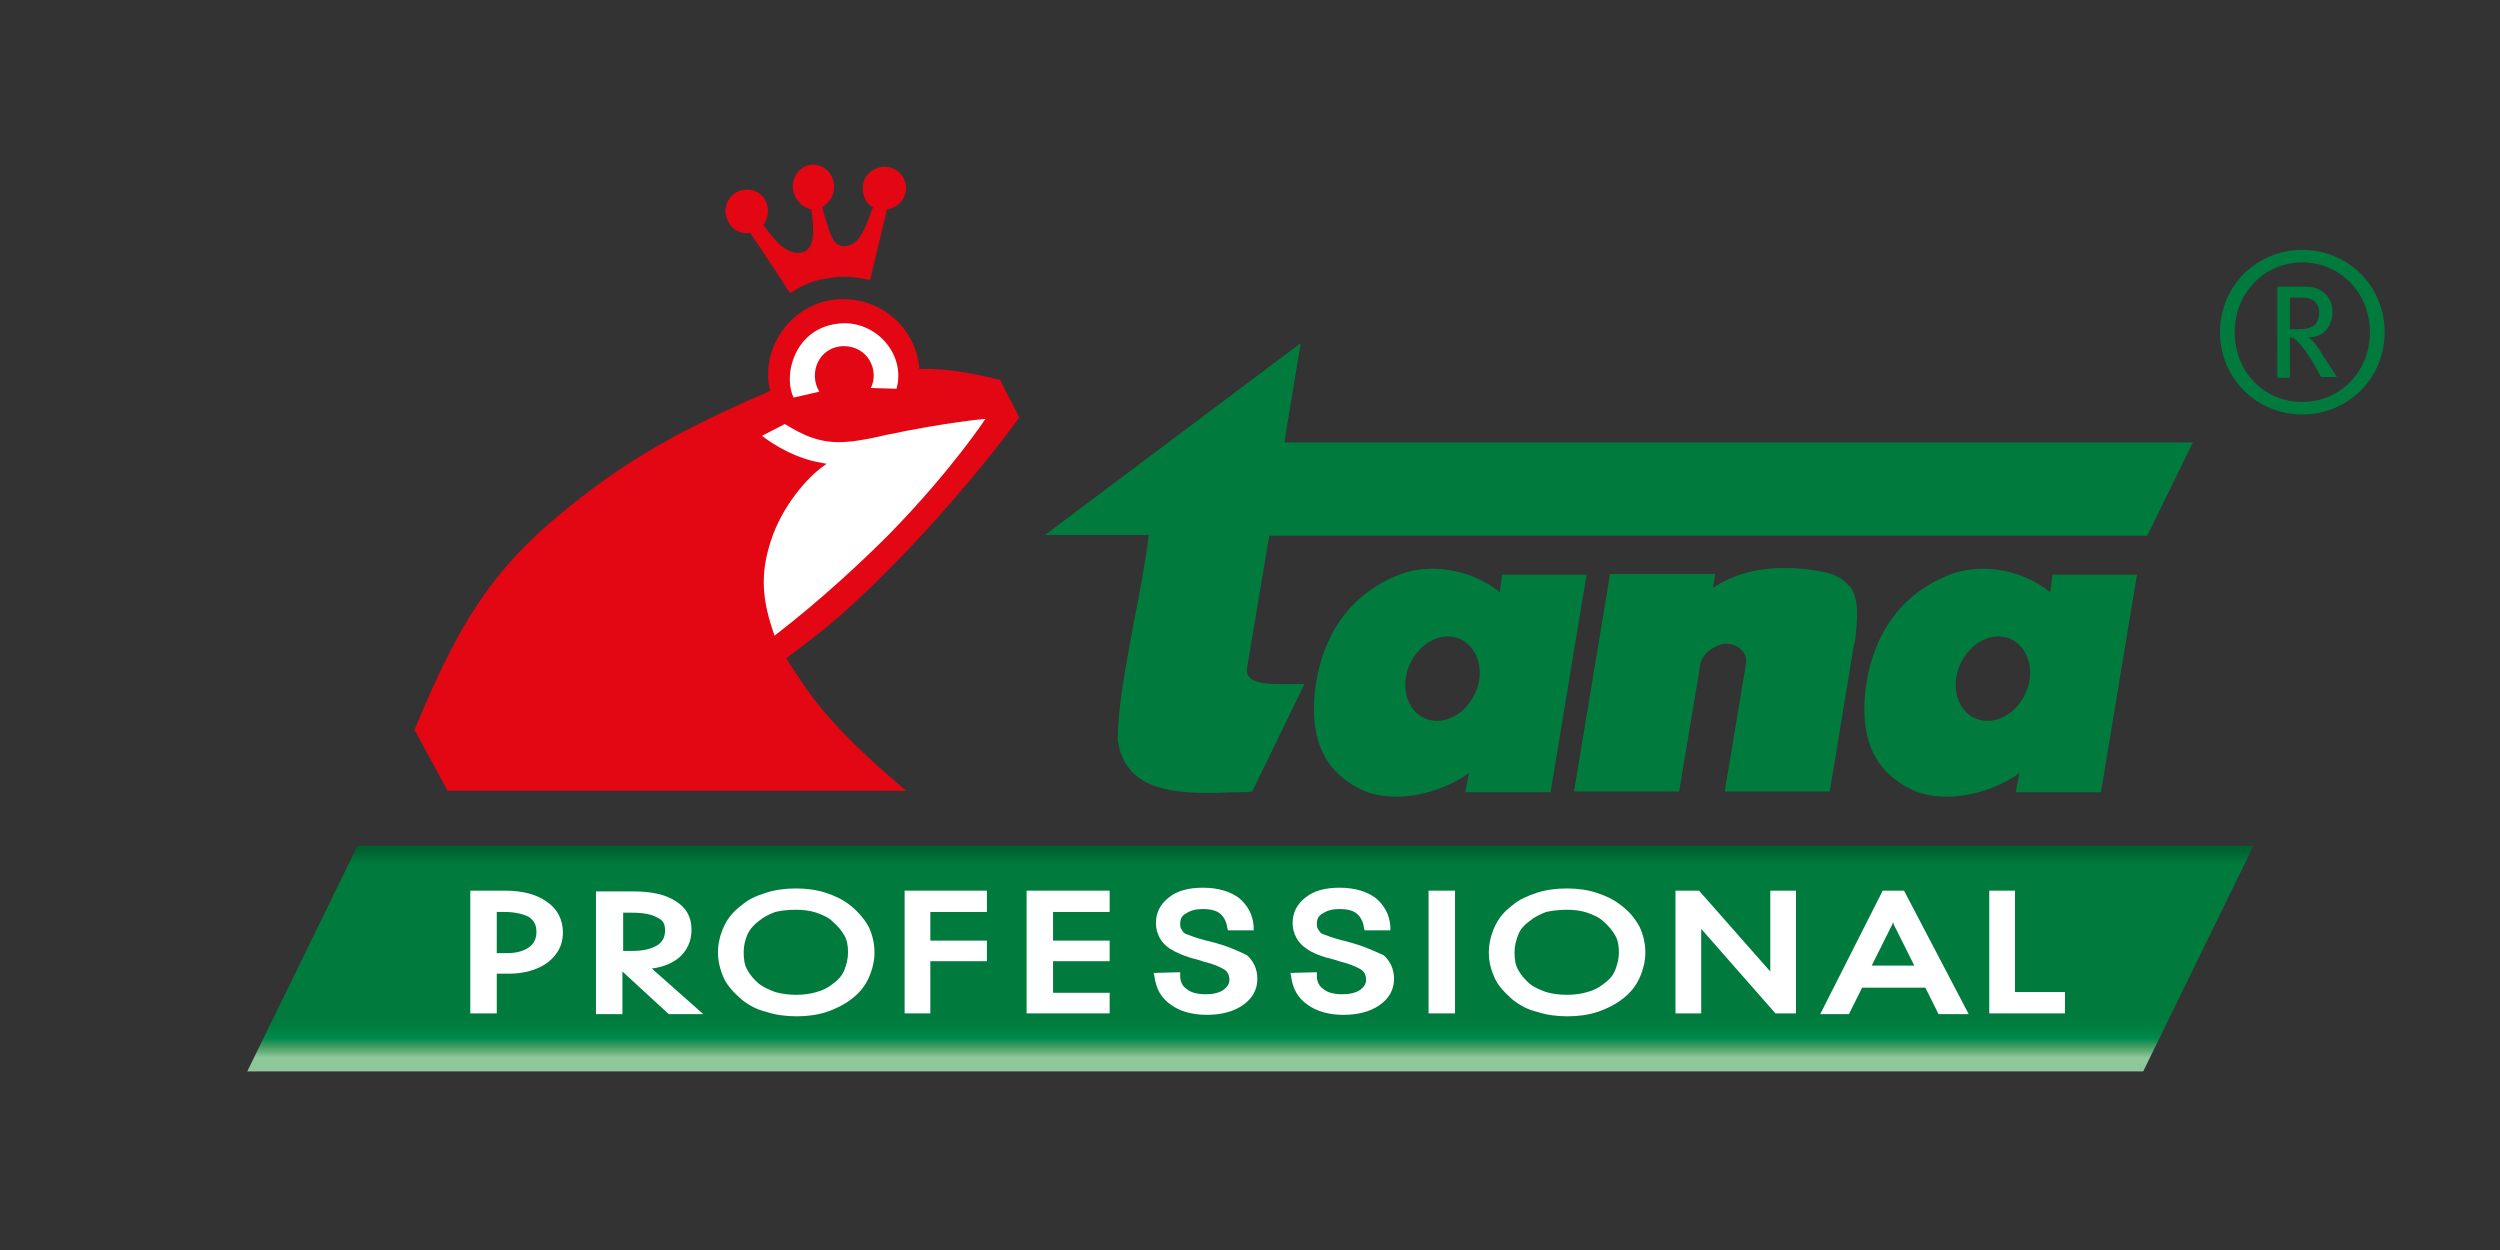 <?xml version="1.0" encoding="utf-8"?>
<!-- Generator: Adobe Illustrator 24.1.3, SVG Export Plug-In . SVG Version: 6.00 Build 0)  -->
<svg version="1.1" id="tana" xmlns="http://www.w3.org/2000/svg" xmlns:xlink="http://www.w3.org/1999/xlink" x="0px" y="0px"
	 viewBox="0 0 340.2 170.1" style="enable-background:new 0 0 340.2 170.1;" xml:space="preserve">
<rect x="0" y="0" width="340.2" height="170.1" fill="#333333" stroke="none"/>
<style type="text/css">
	.st0{clip-path:url(#SVGID_2_);fill:url(#SVGID_3_);}
	.st1{clip-path:url(#SVGID_5_);fill:none;}
	.st2{fill:#FFFFFF;}
	.st3{fill:#007B3D;}
	.st4{fill:#E30613;}
</style>
<g>
	<g>
		<defs>
			<polygon id="SVGID_1_" points="291.4,146.3 33.4,146.3 48.8,114.8 306.8,114.8 			"/>
		</defs>
		<clipPath id="SVGID_2_">
			<use xlink:href="#SVGID_1_"  style="overflow:visible;"/>
		</clipPath>
		
			<linearGradient id="SVGID_3_" gradientUnits="userSpaceOnUse" x1="170.069" y1="24.739" x2="170.069" y2="55.369" gradientTransform="matrix(1 0 0 -1 0 170.508)">
			<stop  offset="0" style="stop-color:#8EC89A"/>
			<stop  offset="0" style="stop-color:#8EC89A"/>
			<stop  offset="8.671165e-03" style="stop-color:#8EC89A"/>
			<stop  offset="6.129999e-02" style="stop-color:#8EC89A"/>
			<stop  offset="8.560000e-02" style="stop-color:#67AF7A"/>
			<stop  offset="0.114" style="stop-color:#3A9A5F"/>
			<stop  offset="0.144" style="stop-color:#008B4E"/>
			<stop  offset="0.174" style="stop-color:#008244"/>
			<stop  offset="0.205" style="stop-color:#007D3F"/>
			<stop  offset="0.239" style="stop-color:#007B3D"/>
			<stop  offset="0.92" style="stop-color:#007B3D"/>
			<stop  offset="0.982" style="stop-color:#006130"/>
		</linearGradient>
		<polygon class="st0" points="301.6,145.8 23.6,145.8 38.6,115.1 316.6,115.1 		"/>
	</g>
	<g>
		<defs>
			<polygon id="SVGID_4_" points="291.4,146.3 33.4,146.3 48.8,114.8 306.8,114.8 			"/>
		</defs>
		<clipPath id="SVGID_5_">
			<use xlink:href="#SVGID_4_"  style="overflow:visible;"/>
		</clipPath>
		<polygon class="st1" points="291.4,146.3 33.4,146.3 48.8,114.8 306.8,114.8 		"/>
	</g>
</g>
<g>
	<path class="st2" d="M74.4,122.7c-1.4-1-3.3-1.5-5.7-1.5h-4.7v16.7h3.6v-5.4h1.6c2.1,0,3.9-0.5,5.3-1.5c1.4-1.1,2.1-2.4,2.1-4.1
		C76.6,125.2,75.9,123.7,74.4,122.7z M67.6,124.1h1.1c1.4,0,2.6,0.3,3.3,0.7c0.7,0.5,1,1.1,1,2c0,0.9-0.3,1.6-1,2.1
		c-0.7,0.5-1.7,0.8-2.9,0.8h-1.5V124.1z"/>
	<path class="st2" d="M92.3,130.4c1.2-1,1.8-2.3,1.8-3.9c0-1.7-0.7-3-2.2-3.9c-1.4-0.9-3.3-1.3-5.8-1.3h-5v16.7h3.6v-5.8l6.3,5.8
		h4.7l-7-6.2C90.2,131.6,91.4,131.1,92.3,130.4z M90.5,126.6c0,0.9-0.3,1.5-1,2c-0.8,0.5-1.9,0.8-3.4,0.8h-1.3v-5.2H86
		c1.5,0,2.7,0.2,3.5,0.7C90.2,125.2,90.5,125.7,90.5,126.6z"/>
	<path class="st2" d="M115.7,123.2c-1-0.8-2.1-1.3-3.3-1.7c-1.2-0.4-2.6-0.6-4.1-0.6s-2.9,0.2-4.1,0.6c-1.3,0.4-2.4,0.9-3.3,1.7
		c-1.1,0.8-1.9,1.8-2.4,2.9s-0.8,2.3-0.8,3.5s0.3,2.4,0.8,3.5s1.4,2,2.4,2.9c1,0.8,2.1,1.4,3.4,1.7c1.2,0.4,2.6,0.6,4.1,0.6
		c1.5,0,2.9-0.2,4.1-0.6c1.2-0.4,2.4-1,3.3-1.7c1.1-0.8,1.9-1.8,2.4-2.9s0.8-2.3,0.8-3.5s-0.3-2.5-0.8-3.5
		C117.6,125,116.7,124,115.7,123.2z M108.3,123.8c1,0,1.9,0.1,2.8,0.4c0.8,0.3,1.6,0.6,2.2,1.2c0.7,0.6,1.2,1.2,1.6,1.9
		c0.4,0.7,0.5,1.5,0.5,2.3c0,0.9-0.2,1.6-0.5,2.4s-0.9,1.4-1.6,1.9c-0.6,0.5-1.4,0.9-2.2,1.1c-1.6,0.5-3.9,0.5-5.6,0
		c-0.8-0.3-1.5-0.6-2.2-1.1c-0.7-0.6-1.2-1.2-1.6-1.9s-0.5-1.5-0.5-2.4s0.2-1.7,0.5-2.4s0.9-1.4,1.6-1.9c0.6-0.5,1.4-0.9,2.2-1.2
		C106.3,123.9,107.3,123.8,108.3,123.8z"/>
	<polygon class="st2" points="123.1,137.9 126.6,137.9 126.6,130.8 134.3,130.8 134.3,128 126.6,128 126.6,124.1 134.3,124.1 
		134.3,121.2 123.1,121.2 	"/>
	<polygon class="st2" points="139.7,137.9 151,137.9 151,135.1 143.3,135.1 143.3,130.8 151,130.8 151,128 143.3,128 143.3,124.1 
		151,124.1 151,121.2 139.7,121.2 	"/>
	<path class="st2" d="M164.6,128.1l-0.8-0.2c-1.1-0.3-1.9-0.6-2.4-0.8c-0.3-0.1-0.4-0.3-0.6-0.6s-0.2-0.5-0.2-0.8
		c0-0.6,0.2-1.1,0.8-1.4c0.6-0.4,1.3-0.6,2.3-0.6c1,0,1.8,0.2,2.3,0.6c0.5,0.4,0.9,1.1,1,1.9l0.1,0.4h3.5l0-0.5
		c-0.1-1.6-0.8-2.9-2-3.9c-1.2-0.9-2.9-1.4-4.9-1.4c-1.9,0-3.5,0.4-4.6,1.3c-1.2,0.9-1.8,2.1-1.8,3.5c0,0.8,0.2,1.4,0.5,2
		c0.3,0.6,0.8,1.1,1.4,1.5c0.8,0.5,2.1,1.1,3.8,1.5c0.3,0.1,0.4,0.1,0.6,0.2c2,0.5,2.8,1,3.1,1.2c0.4,0.3,0.6,0.8,0.6,1.3
		c0,0.6-0.3,1-0.8,1.4c-0.6,0.4-1.4,0.6-2.4,0.6c-1.1,0-2-0.2-2.6-0.7c-0.6-0.4-0.9-1-0.9-1.8l0-0.5l-3.6,0.1l0.1,0.5
		c0.2,1.6,0.9,2.9,2.2,3.8c1.2,0.9,2.9,1.4,4.9,1.4c1.9,0,3.6-0.4,4.9-1.3c1.3-0.9,2-2.1,2-3.6c0-1.3-0.5-2.4-1.4-3.2
		C168.5,129.4,167,128.7,164.6,128.1z"/>
	<path class="st2" d="M183.2,128.1l-0.8-0.2c-1.1-0.3-1.9-0.6-2.4-0.8c-0.3-0.1-0.4-0.3-0.6-0.6s-0.2-0.5-0.2-0.8
		c0-0.6,0.2-1.1,0.8-1.4c0.6-0.4,1.3-0.6,2.3-0.6c1,0,1.8,0.2,2.3,0.6c0.5,0.4,0.9,1.1,1,1.9l0.1,0.4h3.5l0-0.5
		c-0.1-1.6-0.8-2.9-2-3.9c-1.2-0.9-2.9-1.4-4.9-1.4c-1.9,0-3.5,0.4-4.6,1.3c-1.2,0.9-1.8,2.1-1.8,3.5c0,0.8,0.2,1.4,0.5,2
		c0.3,0.6,0.8,1.1,1.4,1.5c0.8,0.6,2.1,1.1,3.8,1.5c0.3,0.1,0.4,0.1,0.6,0.2c2,0.5,2.8,1,3.1,1.2c0.4,0.3,0.6,0.8,0.6,1.3
		c0,0.6-0.3,1-0.8,1.4c-0.6,0.4-1.4,0.6-2.4,0.6c-1.1,0-2-0.2-2.6-0.7c-0.6-0.4-0.9-1-0.9-1.8l0-0.5l-3.6,0.1l0.1,0.5
		c0.2,1.6,0.9,2.9,2.2,3.8c1.2,0.9,2.9,1.4,4.9,1.4c1.9,0,3.6-0.4,4.9-1.3c1.3-0.9,2-2.1,2-3.6c0-1.3-0.5-2.4-1.4-3.2
		C187,129.4,185.5,128.7,183.2,128.1z"/>
	<rect x="194.4" y="121.2" class="st2" width="3.6" height="16.7"/>
	<path class="st2" d="M220.6,123.2c-1-0.8-2.1-1.3-3.3-1.7c-1.2-0.4-2.6-0.6-4.1-0.6s-2.9,0.2-4.1,0.6c-1.2,0.4-2.4,0.9-3.3,1.7
		c-1.1,0.8-1.9,1.8-2.4,2.9s-0.8,2.3-0.8,3.5c0,1.3,0.3,2.4,0.8,3.5s1.4,2,2.4,2.9c1,0.8,2.1,1.4,3.4,1.7c1.2,0.4,2.6,0.6,4.1,0.6
		c1.5,0,2.9-0.2,4.1-0.6c1.2-0.4,2.4-1,3.3-1.7c1.1-0.8,1.9-1.8,2.4-2.9s0.8-2.3,0.8-3.5s-0.3-2.5-0.8-3.5
		C222.5,125,221.7,124,220.6,123.2z M213.2,123.8c1,0,1.9,0.1,2.8,0.4c0.8,0.3,1.6,0.6,2.2,1.2c0.7,0.6,1.2,1.2,1.6,1.9
		c0.4,0.7,0.5,1.5,0.5,2.3c0,0.9-0.2,1.6-0.5,2.4s-0.9,1.4-1.6,1.9c-0.6,0.5-1.4,0.9-2.2,1.1c-1.6,0.5-3.9,0.5-5.6,0
		c-0.8-0.3-1.6-0.6-2.2-1.1c-0.7-0.6-1.2-1.2-1.6-1.9s-0.5-1.5-0.5-2.4s0.2-1.6,0.5-2.4s0.9-1.4,1.6-1.9c0.6-0.5,1.4-0.9,2.2-1.2
		C211.3,123.9,212.2,123.8,213.2,123.8z"/>
	<path class="st2" d="M240.9,132.2c0,0,0,0.1,0,0.1C240.9,132.3,240.9,132.3,240.9,132.2l-9.7-11H228v16.7h3.5v-10.9
		c0-0.2,0-0.4,0-0.6l10.1,11.5h2.8v-16.7h-3.5V132.2z"/>
	<path class="st2" d="M256.2,121.2l-8.5,16.8h3.9l1.8-3.6h8.6l1.8,3.6h4.1l-8.8-16.8H256.2z M260.5,131.4h-5.8l2.8-5.6
		c0-0.1,0.1-0.2,0.1-0.3c0.1,0.1,0.1,0.3,0.1,0.3L260.5,131.4z"/>
	<polygon class="st2" points="274.2,135 274.2,121.2 270.7,121.2 270.7,137.9 281,137.9 281,135 	"/>
</g>
<path class="st3" d="M231.4,90.3c0.3-1.5,2.2-2.7,3.6-2.7s2.9,1.2,2.6,2.7l-2.9,17.4h14.3l3.2-19.5l0.3-1.4c0.2-2.3,0.6-5.4-0.8-7
	c-1.7-1.9-3.3-1.9-5.5-2.3c-4.6-0.5-9-0.2-13.1,2.5l0.3-1.9h-14.3l-4.9,29.6h14.3L231.4,90.3z"/>
<path class="st3" d="M215.9,78.2l-4.9,29.6h-11.6l0.5-2.6c-4.1,2.9-9.9,4.1-14.1,2.5c-5.5-2.4-7.5-6.9-6.9-13.3
	c0.7-7,4.1-13,10.8-15.9c4.5-2.1,10.5-1.1,14.4,2.1l0.3-2.4L215.9,78.2L215.9,78.2z M198.6,86.9c-2.5-1-5.5,0.6-6.8,3.6
	c-1.3,3-0.3,6.3,2.2,7.3c2.5,1,5.5-0.6,6.8-3.6C202.1,91.3,201.1,88,198.6,86.9z"/>
<path class="st3" d="M290.8,78.2l-4.9,29.6h-11.6l0.5-2.6c-4,2.9-10,4.1-14.1,2.5c-5.5-2.4-7.5-6.9-6.9-13.3c0.7-7,4.1-13,10.8-15.9
	c4.5-2.1,10.5-1.1,14.4,2.1l0.3-2.4L290.8,78.2L290.8,78.2z M273.5,86.9c-2.5-1-5.5,0.6-6.8,3.6c-1.3,3-0.3,6.3,2.2,7.3
	c2.5,1,5.5-0.6,6.8-3.6C277,91.3,276,88,273.5,86.9z"/>
<path class="st3" d="M175,60.2h-0.2l0-0.2l2.2-13.3l-34.8,26.1h13.9h0.2l0,0.2c-0.4,3.3-1.1,7.1-1.9,11.1
	c-1.1,5.9-2.3,12.1-2.3,16.6c0.9,6.3,6.5,7.2,12.4,7.2c1.4,0,2.8-0.1,4.2-0.1c0.6,0,1.1,0,1.7-0.1l7.1-14.6c-0.3,0-0.6,0-1.1,0
	c-0.3,0-0.6,0-0.9,0c-0.3,0-0.7,0-1,0c-1.9,0-3.8-0.1-4.5-1c-0.3-0.3-0.4-0.7-0.3-1.2l3-17.9l0-0.1h0.1h119.4l6.2-12.7L175,60.2
	L175,60.2z"/>
<g>
	<path class="st4" d="M114.7,40.7c5.5,0,10,4.1,10.4,9.5c0.6,0,1.6,0,1.6,0c3.1,0.1,6.6,0.8,9.4,1.5c0.8,1.7,2.6,5,2.6,5.1
		c-0.7,1.1-9.2,12.5-20.4,23.3c-5.7,5.5-8.3,7.1-11.3,9.5c0.3,0.5,1.8,2.8,2.3,3.5c4,6,10.7,11.7,14,14.5H60.9l-4.5-8.3
		c5.1-12.1,9.2-20.4,19.2-28.8c9.5-8,17.2-12.1,29.2-17.3C103.3,47.1,108.1,40.7,114.7,40.7L114.7,40.7z"/>
	<path class="st4" d="M110.6,22.4c1.8,0,2.9,1.5,2.9,3c0,1.3-0.6,2.1-1.6,2.8c0.3,1.4,0.9,2.9,0.9,3.1c0.5,1.3,0.9,2.2,2.1,2.2
		c2.1,0,2.9-2.7,3.9-5.3c-0.8-0.4-1.4-1.3-1.4-2.6c0-1.7,1.4-2.9,3-2.9c1.7,0,2.9,1.4,2.9,2.9c0,1.3-1,2.7-2.6,2.9l-2.3,9.6
		c-2-0.4-3.3-0.6-5.3-0.3c-2.3,0.3-3.6,0.8-5.6,2.1c-1.9-3-5.4-8.2-5.4-8.2c-2.4,0.3-3.3-1.7-3.4-2.9c0-1.6,1.2-3,3-3
		c1.5,0,2.8,1.2,2.8,2.9c0,0.7-0.2,1.2-0.6,1.9c2.1,3.1,3.6,3.8,4.6,3.8c1.8,0,2.6-1.3,1.9-5.9c-1.4-0.3-2.4-1.6-2.5-2.8
		C107.7,23.9,109.1,22.4,110.6,22.4L110.6,22.4z"/>
	<path class="st2" d="M134.1,57c0,0-4.6,7-13.1,15.7c-3.5,3.5-9.1,8.8-15.6,13.8c-1.7-4.8-2-8.3-0.5-12.9c1.5-4.7,5-8.7,7.2-10.2
		c0.1-0.1,0.3-0.2,0.4-0.3c-0.1,0-0.2,0-0.6-0.1c-4.5-0.7-8.1-3.6-8.2-3.7l3.1-1.6c2.3,1.4,4.8,2.8,8.7,2.4c1.4-0.1,3.8-0.6,5-0.9
		C129.1,57.4,134.1,57,134.1,57L134.1,57z"/>
	<path class="st2" d="M114.5,44c4.7-0.3,8.8,4.2,7.5,8.9l-3.5-0.1c1.2-2.4-0.4-5.7-3.7-5.7c-3.5,0.1-4.8,3.8-3.3,6.2l-3.5,0.8
		C106.5,51.1,108.1,44.4,114.5,44L114.5,44z"/>
</g>
<g>
	<path class="st3" d="M313.3,56.4c-6.1,0-11.2-4.8-11.2-11.2s5.1-11.2,11.2-11.2c6.1,0,11.2,4.8,11.2,11.2
		C324.5,51.6,319.4,56.4,313.3,56.4z M313.3,35.7c-5.1,0-9.2,4.1-9.2,9.5s4,9.5,9.2,9.5c5.1,0,9.2-4.1,9.2-9.5
		S318.4,35.7,313.3,35.7z M315.9,51.4c-0.4-0.7-0.5-1-1-1.8c-1-1.6-1.3-2.1-2.2-3.1c-0.3-0.4-0.6-0.5-1.1-0.6v5.5h-1.7V39h3.5
		c1.5,0,2.3,0.3,2.9,0.9c0.6,0.5,1.1,1.3,1.1,2.6c0,1.9-1.3,3.5-3.3,3.4c0.6,0.4,0.9,0.8,1.1,1.1c0.3,0.3,0.6,0.9,1,1.5
		c0.5,0.8,1.6,2.5,1.8,2.8H315.9z M314.4,40.7c-0.4-0.2-0.9-0.2-1.5-0.2h-1.3v4.3h1.2c1.1,0,1.7-0.2,2.2-0.6c0.4-0.4,0.6-1,0.6-1.7
		C315.6,41.6,315.1,40.9,314.4,40.7z"/>
</g>
</svg>
